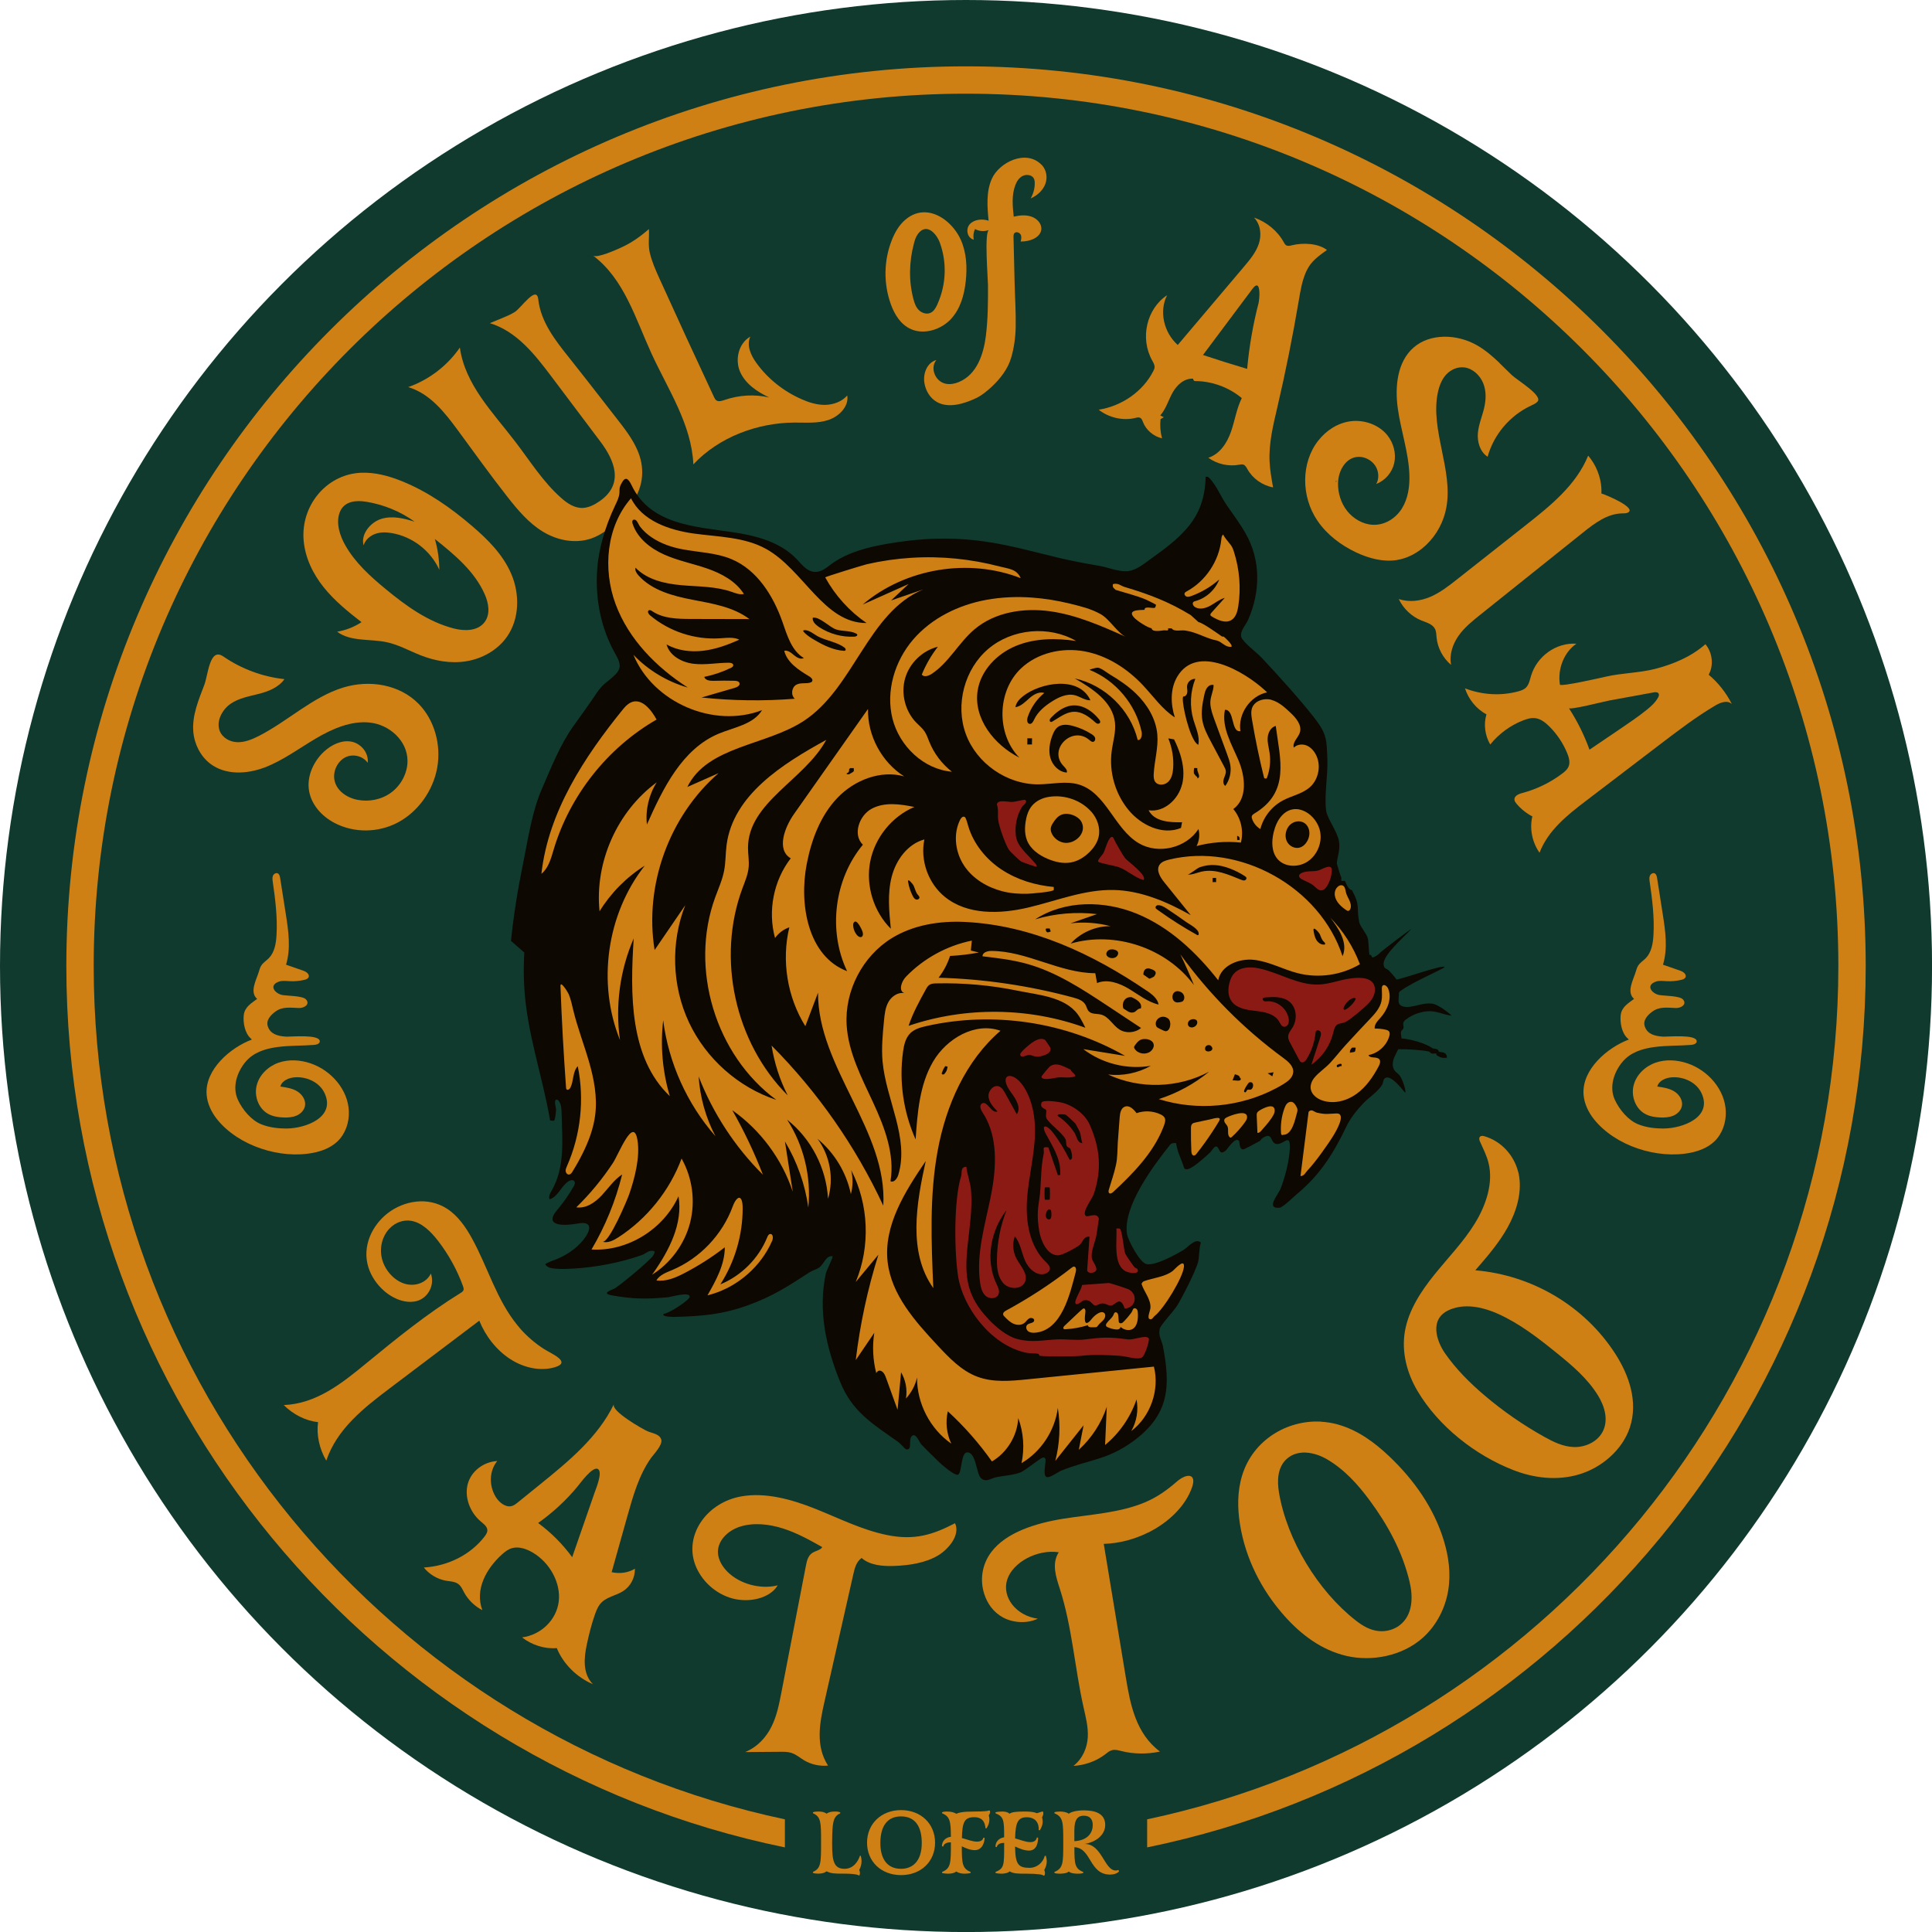 <?xml version="1.0" encoding="UTF-8"?>
<svg id="Ebene_1" data-name="Ebene 1" xmlns="http://www.w3.org/2000/svg" viewBox="0 0 435.71 435.71">
  <defs>
    <style>
      .cls-1 {
        fill: #8c1a14;
      }

      .cls-2, .cls-3 {
        fill: #ce8015;
      }

      .cls-3 {
        fill-rule: evenodd;
      }

      .cls-4 {
        fill: #070300;
      }

      .cls-5 {
        fill: #0d0802;
      }

      .cls-6 {
        fill: #103a2d;
      }
    </style>
  </defs>
  <circle class="cls-6" cx="217.86" cy="217.86" r="217.86"/>
  <g>
    <path class="cls-3" d="M367.07,234.18c-1.32-1.18-1.75-3.51-1.57-5.22.2-1.86,1.69-2.68,3.02-3.69-1.8-1.54-.14-4.34.4-6.18.14-.47.28-.95.55-1.36.43-.65,1.12-1.07,1.67-1.62,1.3-1.32,1.64-3.31,1.75-5.16.24-4.05-.27-8.1-.85-12.11-.06-.45-.13-.92.05-1.34s.68-.73,1.09-.53c.36.18.46.63.53,1.03.43,2.72.85,5.45,1.28,8.17.59,3.79,1.17,7.73.05,11.39,1.33.46,2.66.93,3.99,1.39,1.24.43,1.73,1.65.19,2.02-1.09.26-2.21.37-3.33.31-.86-.04-1.75-.18-2.55.13-2.33.9-.68,2.73.92,3,1.1.18,4.51.16,5.26.96,1.03,1.1-.37,1.99-1.53,1.96-1.94-.05-3.73-.4-5.37.82-1.05.79-2.22,1.96-1.64,3.46.59,1.54,2.03,2.03,3.96,2.17,1.07.08,7.65-.61,7.71,1.04.02.56-.71.79-1.27.83-4.94.42-11.96-.42-15.5,3.85-1.93,2.33-3.02,5.68-1.69,8.55,1.02,2.19,2.99,4.6,5.28,5.51,1.85.74,3.84.96,5.83.94,4.16-.05,11.03-2.53,8.4-8.03-1.13-2.36-3.91-3.66-6.53-3.52-1.43.07-3.03.71-3.42,2.09,1.32.19,2.69.39,3.83,1.09,1.14.7,2,2.04,1.72,3.35-.21.96-.99,1.73-1.9,2.12s-1.92.45-2.9.42c-1.23-.04-2.49-.24-3.56-.85-2.14-1.22-3.12-4-2.52-6.39s2.59-4.29,4.91-5.11c2.32-.82,4.91-.65,7.24.14,4.66,1.58,8.47,5.94,8.64,10.86.08,2.45-.76,4.98-2.52,6.69-1.46,1.42-3.44,2.21-5.44,2.61-7.48,1.5-16.94-1.52-21.76-7.54-1.28-1.61-2.21-3.54-2.36-5.59-.42-5.66,5.4-10.6,10.21-12.4-.05-.07-.13-.14-.23-.23"/>
    <path class="cls-3" d="M56.54,234.18c-1.32-1.18-1.75-3.51-1.57-5.22.2-1.86,1.69-2.68,3.02-3.69-1.8-1.54-.14-4.34.4-6.18.14-.47.28-.95.55-1.36.43-.65,1.12-1.07,1.67-1.62,1.3-1.32,1.64-3.31,1.75-5.16.24-4.05-.27-8.1-.85-12.11-.06-.45-.13-.92.05-1.34s.68-.73,1.09-.53c.36.18.46.63.53,1.03.43,2.72.85,5.45,1.28,8.17.59,3.79,1.17,7.73.05,11.39,1.33.46,2.66.93,3.99,1.39,1.24.43,1.73,1.65.19,2.02-1.09.26-2.21.37-3.33.31-.86-.04-1.75-.18-2.55.13-2.33.9-.68,2.73.92,3,1.1.18,4.51.16,5.26.96,1.03,1.1-.37,1.99-1.53,1.96-1.94-.05-3.73-.4-5.37.82-1.05.79-2.22,1.96-1.64,3.46.59,1.54,2.03,2.03,3.96,2.17,1.07.08,7.65-.61,7.71,1.04.02.56-.71.79-1.27.83-4.94.42-11.96-.42-15.5,3.85-1.93,2.33-3.02,5.68-1.69,8.55,1.02,2.19,2.99,4.6,5.28,5.51,1.85.74,3.84.96,5.83.94,4.16-.05,11.03-2.53,8.4-8.03-1.13-2.36-3.91-3.66-6.53-3.52-1.43.07-3.03.71-3.42,2.09,1.32.19,2.69.39,3.83,1.09s2,2.04,1.72,3.35c-.21.96-.99,1.73-1.9,2.12s-1.92.45-2.9.42c-1.23-.04-2.49-.24-3.56-.85-2.14-1.22-3.12-4-2.52-6.39s2.59-4.29,4.91-5.11c2.32-.82,4.91-.65,7.24.14,4.66,1.58,8.47,5.94,8.64,10.86.08,2.45-.76,4.98-2.52,6.69-1.46,1.42-3.44,2.21-5.44,2.61-7.48,1.5-16.94-1.52-21.76-7.54-1.28-1.61-2.21-3.54-2.36-5.59-.42-5.66,5.4-10.6,10.21-12.4-.05-.07-.13-.14-.23-.23"/>
  </g>
  <path class="cls-2" d="M117.14,299.43c1.63,1.89,3.54,3.53,5.6,4.84,1.52.97,6.25,2.9,2.43,4.06-3.18.97-6.97.2-10.09-1.82-3.13-2.02-5.59-5.2-6.99-8.67-6.73,5.08-13.46,10.17-20.19,15.25-5.82,4.4-11.88,9.12-14.32,16.32-1.57-2.68-2.24-5.83-1.85-8.68-2.79-.31-5.6-1.71-7.74-3.86,7.32-.27,13.15-4.92,18.57-9.38,6.86-5.64,13.78-11.25,21.35-15.92.26-.16.54-.35.63-.66.07-.28-.03-.6-.14-.9-1.32-3.63-3.24-7.11-5.64-10.21-1.59-2.05-3.6-4.05-5.98-4.47-1.87-.33-3.67.43-4.91,1.7-1.6,1.65-2.34,4.23-1.75,6.75s2.58,4.87,4.98,5.68c2.4.8,5.06-.11,6.07-2.25.95,2.69-.69,5.51-3.14,6.19-2.45.68-5.37-.45-7.51-2.37-1.55-1.38-2.78-3.18-3.41-5.13-1.55-4.79.82-9.59,4.33-12.3,3.6-2.78,8.99-3.82,13.34-1.03,2.45,1.57,4.24,4.12,5.66,6.72,3.57,6.48,5.54,13.82,10.24,19.57.15.19.31.37.47.56Z"/>
  <path class="cls-2" d="M342.39,264.26c.09.36.17.73.22,1.1.58,3.8-.63,7.88-2.59,11.42-1.96,3.54-4.65,6.64-7.31,9.7,12.89,1.09,24.65,8.1,31.55,18.79,3.09,4.78,5.25,10.85,3.3,16.69-1.71,5.11-6.42,9.05-11.44,10.55-5.03,1.5-10.29.81-14.9-1-8.54-3.34-16.81-9.83-21.54-17.81-2.33-3.93-3.67-8.71-2.83-13.52.82-4.7,3.61-8.97,6.68-12.77,3.07-3.8,6.51-7.33,9.07-11.48,2.56-4.15,4.2-9.16,3.11-13.61-.42-1.72-1.23-3.28-1.94-4.87-.15-.34-.28-.78-.01-1.08.25-.27.66-.22.98-.13,3.73,1.06,6.66,4.18,7.64,8.03ZM327.48,295.16c-.27.09-.54.2-.8.33-4.33,2.02-2.76,6.89-.79,9.72,2.52,3.62,5.65,6.73,8.98,9.55,4.14,3.51,8.62,6.61,13.37,9.26,2.06,1.15,4.24,2.23,6.67,2.32,2.43.09,5.16-1.03,6.44-3.3,1.51-2.68.53-5.9-.95-8.3-2.38-3.88-5.89-6.83-9.39-9.66-4.11-3.33-8.33-6.6-13.17-8.78-3.01-1.35-6.89-2.36-10.35-1.14Z"/>
  <path class="cls-2" d="M95.59,353.51c5.51-.33,10.59-2.93,13.72-7.03.35-.46.68-.99.58-1.58-.13-.73-.86-1.26-1.46-1.77-2.52-2.12-3.72-5.59-2.94-8.46.78-2.87,3.51-4.99,6.66-5.18-1.76,2.11-1.94,5.39-.42,7.99.75,1.28,2.2,2.5,3.6,2.19.55-.13,1-.48,1.42-.82,1.66-1.34,3.32-2.69,4.98-4.03,6.48-5.24,13.12-10.69,16.72-18.15-.74,1.53,6.5,5.64,7.58,6.11,1.1.48,2.68.59,3.09,1.84.4,1.23-1.71,3.35-2.32,4.21-2.71,3.86-4.03,8.53-5.32,13.12-1.18,4.2-2.36,8.41-3.54,12.61,1.84.42,3.77.13,5.25-.78.04,2.05-.99,3.99-2.69,5.07-1.53.97-3.56,1.27-4.83,2.53-.75.74-1.16,1.75-1.51,2.75-.77,2.19-1.33,4.46-1.82,6.74-.64,2.98-.99,6.59,1.39,8.96-3.65-1.54-6.72-4.59-8.16-8.15-2.7.24-5.6-.66-7.84-2.41,4.31-.56,7.77-3.95,8.28-8.1.5-4.15-1.98-8.78-5.95-11.08-1.41-.82-3.1-1.36-4.57-.95-.91.25-1.65.84-2.32,1.45-3.46,3.13-6.14,7.87-4.39,12.54-1.74-.89-3.21-2.33-4.12-4.01-.35-.65-.65-1.37-1.24-1.84-.78-.62-1.84-.63-2.81-.79-1.93-.33-3.79-1.43-5.02-2.97ZM134.92,331.35s-.06-.04-.09-.06c-1.19-.66-3.99,3.23-4.52,3.87-2.58,3.14-5.59,5.93-8.95,8.31,2.94,2.17,5.55,4.79,7.68,7.71,1.69-4.87,3.38-9.74,5.07-14.6.28-.8,1.79-4.43.82-5.22Z"/>
  <path class="cls-2" d="M297.94,320.63c1.28.07,2.55.28,3.8.63,4.57,1.29,8.32,4.1,11.59,7.2,5.56,5.28,10.07,11.65,12.3,19.02,1.07,3.56,1.61,7.37.97,11.23-.64,3.86-2.54,7.78-5.69,10.61-4.71,4.22-11.64,5.45-17.32,4.11-5.68-1.34-10.26-4.89-13.91-8.99-5.15-5.79-8.79-12.89-10.04-20.7-.57-3.59-.63-7.39.52-11.09,2.46-7.9,10.12-12.46,17.78-12.04ZM293.7,327.6c-1.19.07-2.34.45-3.33,1.26-2.32,1.91-2.37,5.13-1.93,7.75,1.8,10.72,8.79,22.18,17.3,28.83,1.53,1.2,3.28,2.27,5.37,2.42,1.54.11,3.22-.32,4.52-1.31,3.08-2.33,3.05-6.55,2.26-9.84-1.6-6.73-4.91-12.81-8.96-18.29-2.66-3.6-5.7-7-9.66-9.32-1.59-.93-3.63-1.62-5.57-1.51Z"/>
  <path class="cls-2" d="M174.9,358.23c-2.13,2.5-6.62,3.3-10.32,2.08-4.03-1.33-6.99-4.64-8.02-8.11-1.92-6.49,3.05-13.39,10.62-14.73,5.47-.97,11.37.68,16.67,2.79,5.3,2.11,10.44,4.73,16.07,5.9,6.34,1.33,10.54-.08,15.46-2.64,1.26,2.66-1.5,5.89-3.84,7.28-2.8,1.66-6.39,2.24-9.95,2.36-2.55.09-5.45-.16-7.27-1.8-1.19.84-1.55,2.24-1.85,3.55-2.18,9.65-4.37,19.29-6.55,28.94-1.07,4.71-2.05,9.89.82,14.33-1.83.19-3.8-.24-5.38-1.18-.98-.59-1.84-1.37-2.97-1.71-.77-.23-1.58-.23-2.37-.22-2.66.02-5.31.04-7.97.06,2.8-1.15,4.76-3.35,5.95-5.76,1.2-2.41,1.71-5.05,2.22-7.67,1.85-9.55,3.69-19.09,5.54-28.64.21-1.08.48-2.26,1.51-2.89.72-.44,1.76-.59,2.17-1.26-2.83-1.59-5.7-3.2-8.85-4.2-3.15-1.01-6.67-1.37-9.65-.43-2.98.94-5.27,3.39-5.01,6.13.14,1.46.96,2.88,2.12,4.05,2.74,2.77,7.49,4.05,11.34,3.07-.15.24-.32.47-.5.69Z"/>
  <path class="cls-2" d="M258.9,345.64c-3.06,1.51-6.51,2.44-9.98,2.54,1.67,10.08,3.33,20.16,5,30.24,1,6.06,2.27,12.56,7.68,16.6-2.91.62-5.97.58-8.71-.12-.67-.17-1.39-.38-2.09-.2-.61.15-1.07.57-1.54.93-1.95,1.52-4.56,2.47-7.17,2.62,2.14-1.7,3.09-4.14,3.23-6.46.13-2.32-.47-4.57-.97-6.82-1.98-8.85-2.55-18-5.33-26.65-.86-2.68-1.9-5.64-.25-8.25-4.82-.72-10.38,2.24-11.63,6.19s2.06,8.16,6.91,8.79c-2.46,1.18-5.61.93-7.82-.26-2.21-1.19-3.57-3.18-4.25-5.28-1-3.08-.59-6.61,1.59-9.5,3.35-4.44,10.03-6.51,16.23-7.5,6.2-.99,12.67-1.3,18.39-3.69,2.81-1.18,5.04-2.8,7.19-4.67,2.26-1.96,4.56-1.89,3.45,1.28-1.47,4.2-5.22,7.89-9.91,10.21Z"/>
  <path class="cls-2" d="M81.01,106.64c.11,0,.22-.01.32-.02,3.23-.15,6.36.71,9.29,1.89,5.87,2.37,11.09,6.04,15.88,10.15,3.56,3.05,6.98,6.46,8.84,10.86,1.86,4.4,1.88,9.99-1.03,14.11-2.14,3.04-5.64,4.94-9.17,5.5-3.53.57-7.09-.09-10.31-1.36-2.54-1-4.93-2.37-7.62-2.94-3.77-.81-8.14-.07-11.18-2.37,1.93-.31,3.82-1.05,5.5-2.15-3.05-2.36-6.07-4.81-8.5-7.83-2.43-3.02-4.24-6.68-4.56-10.69-.61-7.66,4.97-14.6,12.54-15.15ZM79.19,113.23c-1.13.32-2.1,1.02-2.59,2.36-.92,2.49.13,5.4,1.31,7.45,2.23,3.9,5.59,6.94,9.02,9.77,4.61,3.81,9.58,7.42,15.43,8.93,2.38.61,5.41.63,6.96-1.48,1.32-1.81.86-4.29,0-6.23-2.32-5.25-6.85-8.96-11.25-12.48.65,2.23.99,4.58,1.01,6.95-1.97-4.32-6.04-7.46-10.69-8.27-1.21-.21-2.49-.26-3.7.15-1.2.41-2.32,1.37-2.69,2.61-.7-2.47,1.52-5.22,4.02-5.98,2.5-.76,5.08-.1,7.49.64-3.22-2.31-6.98-3.86-10.94-4.5-1.1-.18-2.31-.22-3.38.08Z"/>
  <path class="cls-2" d="M64.16,153.15c-1.37,1.92-3.65,2.79-5.82,3.34-2.17.56-4.45.93-6.35,2.24-1.89,1.31-3.27,3.91-2.45,6.07.62,1.63,2.34,2.54,4.01,2.58,1.67.04,3.31-.63,4.84-1.41,6.5-3.32,12.11-8.8,19-10.91,5.93-1.82,12.73-.73,17.06,3.71,3.5,3.59,5.09,9.16,4.15,14.38-.94,5.22-4.35,9.93-8.84,12.32-4.49,2.39-9.95,2.41-14.32.12-2.91-1.52-5.46-4.28-5.81-7.76-.32-3.1,1.21-6.26,3.46-8.34,1.69-1.55,3.92-2.61,6.07-2.25,2.15.36,4.03,2.46,3.77,4.79-1.12-1.56-3.32-2.09-5.04-1.24-1.72.86-2.8,3.03-2.49,4.98.41,2.54,2.81,4.13,5.18,4.6,2.58.51,5.41,0,7.62-1.62,2.22-1.62,3.74-4.41,3.7-7.22-.06-4.57-4.13-8.06-8.37-8.56-4.24-.5-8.5,1.33-12.31,3.58-3.81,2.25-7.43,4.96-11.51,6.52-4.08,1.55-8.88,1.77-12.31-.85-2.14-1.64-3.54-4.3-3.8-7.13-.33-3.72,1.2-7.26,2.49-10.67.85-2.26,1.19-8.49,4.26-6.38,4.1,2.82,8.85,4.58,13.76,5.12Z"/>
  <path class="cls-2" d="M112.31,72.13c.33-.14.67-.28,1-.42.96-.4,1.92-.8,2.8-1.36,1.41-.89,4.92-6.14,5.28-2.84.57,5.13,3.89,9.31,7.05,13.27,2.65,3.32,5.25,6.68,7.86,10.03.97,1.25,1.94,2.49,2.91,3.74,1.69,2.17,3.39,4.36,4.5,6.88,1.75,3.94,1.51,8.14-1.11,11.96-2.15,3.13-5.4,6.62-9.04,7.97-3.75,1.38-7.91.5-11.13-1.46-3.22-1.96-5.67-4.89-7.97-7.82-3.88-4.94-7.53-10.04-11.25-15.1-2.96-4.02-6.26-8.22-11.16-9.68,4.68-1.63,8.87-4.84,11.66-8.92,1.15,8.32,7.4,14.58,12.42,21.13,3.37,4.39,6.32,9.18,10.49,12.84,1.34,1.18,2.96,2.28,4.83,2.2,1.34-.06,2.62-.72,3.75-1.5,5.68-3.9,3.32-9.31.23-13.42-3.7-4.92-7.4-9.83-11.1-14.75-3.72-4.94-7.79-10.14-13.85-12,.61-.25,1.22-.51,1.83-.76Z"/>
  <path class="cls-2" d="M146.34,51.65c.12,1.71-.22,3.53.2,5.34.46,1.97,1.28,3.83,2.11,5.67,4.07,8.99,8.2,17.95,12.38,26.89.13.27.27.56.52.74.52.36,1.26.12,1.89-.1,3.25-1.12,6.79-1.31,10.04-.55-2.74-1.28-5.37-3.08-6.56-5.76s-.44-6.39,2.29-7.97c-.9,2.03.14,4.24,1.39,5.97,2.56,3.54,6.12,6.38,10.24,8.18,1.64.72,3.4,1.27,5.25,1.25,1.84-.03,3.78-.72,4.98-2.12.44,2.38-1.8,4.72-4.26,5.53-2.46.82-5.08.56-7.64.58-8.38.04-17.07,3.29-22.8,9.43-.41-9.05-5.71-16.86-9.45-25.01-3.61-7.87-6.15-16.8-13.18-22.08.9.68,5.5-1.43,6.46-1.87,2.29-1.05,4.28-2.47,6.15-4.12Z"/>
  <path class="cls-2" d="M338.17,81.88c.93.89,1.84,1.8,2.76,2.69,1.23,1.18,7.03,4.61,5.83,5.99-.38.43-.93.66-1.46.91-4.77,2.22-8.4,6.49-9.81,11.54-1.74-1.13-2.37-3.41-2.19-5.37s.98-3.77,1.42-5.68c.41-1.78.5-3.72-.21-5.5-.7-1.77-2.32-3.33-4.21-3.59-1.59-.22-3.14.5-4.17,1.62-1.02,1.13-1.57,2.61-1.88,4.12-1.7,8.34,3.46,17.38,1.95,25.77-.58,3.24-2.18,6.23-4.53,8.48-1.84,1.76-4.19,3.08-6.79,3.46-3.02.44-6.2-.4-9.06-1.75-3.41-1.61-6.55-3.99-8.68-7.1-3.77-5.52-3.72-13.12.12-18.05,1.78-2.29,4.36-4.03,7.33-4.42,2.97-.39,6.31.72,8.27,3.13,1.45,1.79,2.05,4.19,1.57,6.31-.48,2.12-2.02,3.91-4.05,4.71.69-1.23.59-2.89-.24-4.14-.83-1.25-2.37-2.05-3.83-1.98-2.84.13-4.5,3.14-4.55,5.94-.04,2.18.63,4.45,2.04,6.24,1.41,1.79,3.59,3.05,5.82,3.14,2.71.12,5.18-1.48,6.55-3.69s1.77-4.93,1.68-7.6c-.17-5-1.91-9.92-2.61-14.92-.7-4.99-.12-10.53,3.53-13.74,3.71-3.27,9.84-3.14,14.42-.48,1.85,1.07,3.45,2.47,4.99,3.93ZM301.36,108.4l-.17.22c.21.05.27-.02.17-.22Z"/>
  <path class="cls-2" d="M247.79,92.4c5.29-.85,9.96-4.14,12.29-8.68.16-.31.31-.63.31-.97,0-.51-.29-.98-.54-1.44-2.8-5.01-1.29-11.65,3.36-14.74-1.83,3.57-.8,8.38,2.4,11.23,4.98-5.89,9.96-11.77,14.94-17.66,1.33-1.58,2.69-3.2,3.34-5.15.65-1.95.44-4.33-1.07-5.91,2.83.96,5.3,3,6.7,5.55.14.25.28.52.53.68.4.24.9.12,1.33,0,2.34-.58,5.83-.5,7.88,1.06-1.92,1.4-3.57,2.5-4.62,4.74-.98,2.09-1.36,4.42-1.74,6.71-1.37,8.08-2.98,16.11-4.84,24.08-.93,3.99-1.93,8.02-1.74,12.17.09,1.96.44,3.91.79,5.85-2.41-.44-4.62-2.01-5.78-4.1-.23-.41-.47-.88-.92-1.04-.32-.11-.66-.03-.98.03-2.34.44-4.94-.14-6.92-1.57,2.63-.87,4.22-3.35,5.1-5.86s1.26-5.22,2.44-7.6c-2.94-2.46-6.82-3.86-10.62-3.84-.22-.09-.36-.32-.35-.54-2.07-.11-3.71,1.48-4.65,3.18-.94,1.7-1.48,3.64-2.76,5.11.26.14.53.27.79.41l-.73.43c-.15,1.43-.04,2.91.33,4.33-1.91-.44-3.6-1.88-4.28-3.65-.14-.37-.28-.8-.66-.99-.33-.16-.71-.06-1.06.03-2.78.69-5.98-.03-8.29-1.86ZM284.01,65.77c-.07-1.23-.45-2.09-1.56-.62-3.72,4.97-7.44,9.94-11.15,14.91,3.3,1.1,6.62,2.14,9.96,3.13.46-5,1.31-9.95,2.56-14.78.12-.46.25-1.67.2-2.64Z"/>
  <path class="cls-2" d="M385.48,151.93c-.04.08-.09.16-.13.24,2.15,1.79,3.94,4.07,5.22,6.6-1.05-.94-2.58-.34-3.72.33-4.31,2.55-8.31,5.6-12.3,8.64-5.6,4.27-11.2,8.54-16.81,12.82-4.21,3.21-8.59,6.65-10.54,11.75-1.67-2.36-2.28-5.46-1.62-8.19-1.34-.69-2.56-1.67-3.56-2.85-.21-.24-.41-.52-.47-.83-.15-.89.88-1.37,1.7-1.58,3.27-.86,6.36-2.36,9.06-4.4.63-.47,1.26-1.01,1.51-1.79.29-.91-.02-1.94-.4-2.86-.93-2.25-2.32-4.31-4.03-6-.85-.84-1.83-1.61-2.95-1.82-1-.18-1.99.1-2.91.46-2.89,1.12-5.47,3.01-7.45,5.45-1.2-2.05-1.52-4.6-.85-6.79-2.25-1.21-4.04-3.38-4.84-5.87,3.87,1.49,8.1,1.73,11.97.69.66-.18,1.33-.4,1.81-.89.65-.67.84-1.69,1.11-2.61,1.33-4.46,5.7-7.56,10.23-7.26-2.78,1.93-4.28,5.66-3.71,9.23.24.51,9.35-1.57,10.39-1.81,3.7-.84,7.57-.82,11.23-1.78,4.06-1.06,8-2.73,11.19-5.53,1.55,1.82,1.89,4.62.85,6.65ZM358.47,169.07c2.36-1.6,4.71-3.19,7.07-4.79,1.97-1.34,3.94-2.67,5.8-4.17,1.01-.81,2-1.69,2.62-2.85.13-.25.25-.56.11-.82-.19-.37-.69-.36-1.07-.3-3.37.6-6.74,1.22-10.11,1.85-1.05.19-8.78,2.17-9.07,1.71,1.9,2.93,3.47,6.09,4.65,9.38Z"/>
  <path class="cls-2" d="M361.14,110.09c.03.4.03.8.01,1.2.94.26,8.09,3.24,5.98,4.31-.39.2-.86.17-1.3.18-3.38.07-6.19,2.22-8.77,4.27-7.74,6.2-15.49,12.39-23.23,18.59-1.77,1.42-3.57,2.86-4.88,4.72s-2.13,4.23-1.7,6.59c-1.83-1.54-3.05-3.84-3.27-6.18-.06-.66-.06-1.36-.37-1.96-.57-1.08-1.91-1.42-3.03-1.87-2.21-.88-4.1-2.67-5.13-4.85,2.38.82,4.96.44,7.17-.51,2.21-.96,4.11-2.45,5.99-3.93,5.2-4.1,10.41-8.21,15.61-12.31,5.52-4.35,11.24-8.97,13.95-15.58,1.76,2.06,2.82,4.7,2.98,7.34Z"/>
  <g>
    <path class="cls-2" d="M235.01,37.27c1.02,1.14,1.26,2.8.74,4.21-.54,1.45-1.81,2.62-3.31,3.27.61-1.06.93-2.25.92-3.45,0-.4-.05-.81-.26-1.15-.47-.74-1.66-.88-2.48-.46-.82.42-1.32,1.22-1.63,2.04-.87,2.26-.63,4.74-.37,7.13,1.32-.31,2.74-.45,4.01,0,1.27.44,2.33,1.6,2.21,2.86-.17,1.88-2.62,2.79-4.65,2.75.12-.51.24-1.07,0-1.55s-1-.75-1.39-.36c-.23.23-.23.57-.23.88.08,3.44.16,6.89.25,10.33.08,3.33.31,6.68.24,10-.04,2.29-.37,4.7-1.02,6.91-.74,2.53-2.46,4.75-4.43,6.58-1.06.98-2.17,1.91-3.52,2.55-2.57,1.21-6.14,2.37-8.82.84-1.55-.89-2.48-2.51-2.78-4.18-.38-2.1.49-4.65,2.68-5.28-1.49,1.81-.25,4.9,2.15,5.36.99.19,2.02-.01,2.94-.4,4.05-1.68,5.55-6.27,6.07-10.35.48-3.83.5-7.69.48-11.55,0-1.36-.87-11.95.22-12.38-1.01.4-2.22.31-3.15-.22-.34.75-.44,1.6-.28,2.4-1.48-.37-1.88-2.4-.89-3.49s2.8-1.26,4.24-.79c-.3-3.18-.58-6.5.73-9.45,1.64-3.68,7.69-6.74,11.21-3.16.04.04.07.08.11.12Z"/>
    <path class="cls-2" d="M213.03,49.53c1.59,1.18,2.9,2.85,3.67,4.59,1.28,2.91,1.44,6.15,1.1,9.28-.33,3.07-1.18,6.23-3.36,8.57-2.18,2.33-5.96,3.59-8.97,2.27-2.35-1.03-3.74-3.33-4.56-5.61-1.69-4.68-1.61-9.89.23-14.52.68-1.7,1.61-3.36,3.06-4.58,2.96-2.5,6.26-1.89,8.83,0ZM211.45,68.51c1.94-4.34,2.13-9.34.5-13.79-.71-1.94-2.93-4.57-4.89-2.02-.49.64-.74,1.41-.94,2.18-1.1,4.12-1.21,8.49-.11,12.61.23.85.52,1.72,1.15,2.38.63.66,1.66,1.06,2.55.74.81-.29,1.27-1.07,1.61-1.8.05-.1.09-.2.14-.3Z"/>
  </g>
  <g>
    <path class="cls-5" d="M118.24,214.82c-.14,2.45-.15,4.91-.03,7.36.5,10.46,4.11,20.29,5.86,30.54.58-.08.88.32,1.05-.35.14-.55.26-1.5.29-2.08.02-.39-.6-2.19.09-2.3.22-.03.41.14.54.32.55.77.59,1.77.61,2.71.15,5.92.84,12.18-2.26,17.53-.34.59-.73,1.29-.45,1.91,1.92-.55,2.6-2.99,4.28-4.06.41-.26,1.03-.39,1.31,0,.24.34.05.8-.16,1.16-1.07,1.89-2.32,3.67-3.72,5.33-3.29,3.89,1.98,3.53,4.64,3.04,3.53-.65,2.95,1.62,1.22,3.75-1.55,1.91-3.79,3.41-6.06,4.32-.85.34-1.73.6-2.5,1.1.43.8,1.45.93,2.32,1.01,1.3.12,2.63.06,3.94-.01,5.16-.28,10.76-1.37,15.55-3.06,1.03-.36,1.44-1.21,2.83-.88.06.39-.08.68-.3,1.01-.79,1.21-7.08,6.38-8.55,7.33-.54.35-3.39,1.15-.8,1.62,4.71.86,7.9.89,12.68.44.82-.08,4.94-1.35,4.92-.1,0,.7-4.65,3.76-5.83,3.83-.78.7,2.25.71,2.52.7,6.01-.16,10.58-.54,16.16-2.52,5.78-2.05,9.28-4.36,14.16-7.53.66-.43,1.59-.65,2.19-1.08,1.16-.84,1.47-2.75,3.03-2.55.17.14-1.4,3.3-1.52,3.88-1.79,8.32.02,16.56,3.21,24.43,2.74,6.75,7.16,9.38,13.19,13.63.29.2,1.52,1.57,1.68,1.6,1.56.31.44-2.16,1.3-2.98.9-.87,1.72,1.41,2.06,1.78,1.06,1.13,2.84,2.86,4.01,4.01.61.6,3.62,3.23,4.36,2.91.88-.38.63-4.91,1.99-5.02,2.1-.17,2.09,4.77,3.18,5.8,1.11,1.05,2.27.04,3.44-.21,1.7-.35,3.86-.46,5.41-1.06,1.27-.49,4.45-3.27,5.15-3.37.48-.07.56.33.57.62.02.75-.66,3.52.26,3.78.76.22,2.46-1.12,3.3-1.46,6.15-2.49,10.36-2.34,16.22-6.64,8.21-6.02,8.4-12.47,6.69-21.38-.27-1.39-1.1-2.27-.72-3.99.17-.78,3.13-3.97,3.8-5.01,1.2-1.85,4.42-8.19,4.86-10.11.29-1.28.17-2.96.61-4.31-1.3-1.07-2.87,1.06-3.92,1.69-1.74,1.04-6.34,3.59-8.33,3.19-1.54-.31-4.2-5.44-4.41-6.8-.93-6.15,5.83-15.26,9.75-20.16.33-.37.83-.37,1.33-.34.25,1.97,1.26,3.77,1.82,5.66.78,1,3.31-1.36,3.96-1.87.55-.44,1.36-1.16,1.86-1.66.56-.54,1.12-1.85,1.72-1.18.49.55.46,1.75,1.76.81.43-.31,2.27-3.43,3.12-2.18.08.11-.03,1.97.94,1.83.25-.03,3.21-1.6,3.65-1.86.24-.14.35-.47.63-.66,2.45-1.63,1.64,1.12,3.2,1.31,1.62.2,3.15-2.67,2.98,1.08-.13,2.74-1.06,6.46-2.1,9.05-.51,1.28-3.44,4.57-.19,4.24.77-.08,3.15-2.45,3.8-2.99,1.39-1.15,2.69-2.39,3.9-3.73,3.07-3.39,5.31-7.34,7.28-11.45.95-1.99,2.34-3.74,3.85-5.34,1.27-1.35,3.4-2.67,4.32-4.28.23-.41.15-.98.51-1.33,1.34-1.3,4.33,2.96,4.63,3.15.37.23-.51-3.29-1.5-4.14-.33-.28-.68-.55-.93-.92-.58-.87-.38-2.05.04-3,.25-.56.56-1.13.84-1.71,2.06-.04,5.39.18,7.01.54.68.82,1.16.28,1.59.46.02,0-.04.29.09.37.77.49,1.28.68,2.29.55-.02-1.46-1.28-1.13-1.85-1.39-.08-.03.23-.59-1.32-.7-1.6-1.15-4.9-2.1-7.09-2.26,0-.05,0-.09,0-.14,0-.47-.21-.95-.07-1.42.13-.42.59-.44.55-1.01-.02-.34-.13-.68-.03-1.01.09-.3.34-.52.59-.71,1.43-1.08,3.18-1.72,4.96-1.84,1.95-.13,3.44.79,5.28.99.16.02-2.81-2.58-4.48-2.72-1.8-.16-3.13.5-4.87.72-.94.12-2.2.04-2.5-.85-.18-.55,0-1.46,0-2.05,0-.11,0-.22.04-.33.06-.14.18-.23.29-.32,2.65-2.01,10.11-5.15,9.98-5.42-.31-.61-9.5,2.69-10.85,2.83-.15-.32-1.33-1.64-1.68-2-.54-.56-1.16-.28-1.23-1.47-.12-2.11,4.7-6.19,6.22-7.89.35-.39-6.8,4.96-7.32,5.61-.13.16-1.39,1.06-1.54.66-.32-.86-.4-.29-.53-.46-.14-.18-.22-3.12-.38-3.73-.29-1.12-1.74-2.66-1.94-3.63-.71-3.41.36-3.53-1.65-7.25-.95-.11-1.46-2.02-1.59-2.09-.09-.05-.58.11-.75-.04-.18-.15.02-.55-.04-.66-.21-.37-.95-2.9-1.03-3.24.13-1.64.81-3.1.49-4.97-.39-2.33-2.64-5.04-2.9-6.96-.45-3.4.42-7.93.28-11.6-.17-4.22-.08-5.62-2.81-9.13-3.4-4.37-8.19-9.65-12.05-13.77-.95-1.02-4.24-3.51-4.55-4.61-.37-1.36,1.01-2.69,1.54-3.9,2.76-6.3,2.89-13.33-.52-19.39-1.26-2.23-2.79-4.29-4.25-6.38-1.36-1.95-2.19-4.19-3.77-5.98-.33-.37-.6-.64-1.04-.47-.1,4.43-1.28,8.17-4.21,11.57-2.35,2.72-5.3,4.86-8.22,6.96-1.53,1.11-3.31,2.59-5.23,2.72-2.07.14-4.27-.84-6.29-1.19-3.14-.54-6.27-1.11-9.37-1.86-5.46-1.32-10.89-2.83-16.45-3.63-5.9-.85-11.91-.88-17.83-.11-5.51.72-11.92,1.75-16.54,4.99-.9.63-1.71,1.42-2.74,1.77-2.41.83-3.85-1.07-5.29-2.61-3.59-3.85-9.03-5.33-14.24-6.11-8.58-1.29-18.8-1.66-23.05-10.62-.78-1.64-1.46-2.06-2.33-.34-.13.26-.27.52-.33.81-.1.41-.05.83-.08,1.25-.07,1-.54,1.92-.97,2.83-2.32,4.88-3.93,10.3-4.12,15.72-.22,6.05,1.07,12.19,4.01,17.47.51.92,1.09,1.87,1.14,2.93.09,1.88-2.93,3.43-4.09,4.75-.74.85-1.37,1.8-2,2.74-1,1.47-2.04,2.92-3.08,4.37-.42.59-.84,1.17-1.26,1.76-3.03,4.23-5.08,9.5-7.16,14.28-2.22,5.11-3.12,11.43-4.23,16.87-1.17,5.72-2.11,11.5-2.7,17.31"/>
    <path class="cls-2" d="M301.82,199.87c.28-.2.66-.31.98-.17.05.02.1.05.15.08.42.3.47.97.6,1.5.15.63.51,1.19.78,1.79.27.59.44,1.28.22,1.89-.09.25-.31.51-.58.47-.11-.01-.2-.07-.29-.13-1.17-.78-2.41-1.86-2.64-3.33-.12-.78.14-1.64.79-2.09Z"/>
    <path class="cls-1" d="M299.82,195.49c.34.03.56.24.54.77-.05,1.25-.42,2.48-1.07,3.54-.29.48-.7.96-1.25,1-.72.06-1.25-.61-1.8-1.08-.77-.64-1.78-.94-2.66-1.43-.32-.18-.67-.47-.61-.83.04-.24.26-.41.47-.53,1.17-.63,2.62-.29,3.9-.63.52-.14,1.76-.89,2.48-.83Z"/>
    <path class="cls-2" d="M286.73,157.84c1.65.45,2.98,1.66,4.23,2.83,1.31,1.22,2.74,2.88,2.17,4.58-.4,1.18-1.72,2.17-1.34,3.36.69-.71,1.83-.87,2.76-.53.93.34,1.66,1.11,2.14,1.97,1.33,2.39.76,5.67-1.28,7.48-1.72,1.52-4.13,1.93-6.14,3.02-2.46,1.32-4.34,3.71-5.03,6.42-.84-.5-1.5-1.29-1.84-2.21-.09-.24-.16-.5-.07-.74.1-.27.37-.43.61-.58,8.01-4.84,5.78-12.1,4.77-19.73-1.11.3-1.74,1.52-1.82,2.66s.27,2.27.43,3.41c.28,1.92.07,3.91-.63,5.72-.18.14-.48.1-.61-.08-1.07-4.32-1.98-8.69-2.72-13.08-.15-.92-.3-1.88.04-2.75.52-1.34,2.06-1.98,3.51-1.9.28.02.56.06.83.13Z"/>
    <path class="cls-1" d="M229.08,188.37c.3,2.59,2.59,4.18,4.18,6.12.24.3.6.58.54.97-.14.11-3.2-1.01-3.5-1.16-.31-.16-2.56-2.33-2.75-2.62-.86-1.32-2.24-5.28-2.44-6.79-.16-1.14.15-2.3-.29-3.45.13-1.23,2.41-.52,3.57-.59.53-.03,2.61-.56,2.78-.46.75.46-.46,1.24-.6,1.45-1.23,1.93-1.73,4.3-1.48,6.52Z"/>
    <path class="cls-2" d="M225.89,196.11c3.48,2.31,7.6,3.54,11.75,3.92,0,.21.01.43.02.64.02.48-5.32.87-5.85.89-1.95.06-3.95-.08-5.84-.58-3.35-.89-6.53-2.77-8.49-5.68-.16-.23-.3-.47-.44-.71-1.68-2.96-2.02-6.72-.49-9.75.19-.39.6-.82.98-.61.16.09.24.26.31.43.23.56.37,1.16.55,1.74,1.22,3.99,4.02,7.41,7.5,9.72Z"/>
    <path class="cls-1" d="M248.88,192.34c.37-.69,1.12-3.77,1.98-3.59.26.05.57.98.77,1.3.52.86,1.47,2.67,2.1,3.48.48.63,5.15,3.96,4.14,4.94-1.95-.55-3.55-2.15-5.55-2.9-.95-.36-4.42-.88-4.65-1.27-.21-.36.92-1.43,1.21-1.97Z"/>
    <path class="cls-2" d="M267.17,133.76c.05-.11.15-.2.25-.27.07-.04.14-.08.21-.12,4.3-2.33,7.31-6.88,7.81-11.75.04-.44.08-.78.39-1.07.47.87,1.13,1.57,1.74,2.36.35.46.55,1.01.72,1.56,1.26,3.94,1.6,8.17.97,12.26-.19,1.2-.55,2.54-1.61,3.14-1.33.76-2.97-.02-4.3-.79-.17-.1-.37-.23-.38-.43-.02-.17.11-.32.22-.45,1.01-1.12,2.01-2.24,3.02-3.36-1.17.32-2.13,1.13-3.19,1.72-1.05.6-2.39.98-3.45.39-.43-.23-.78-.83-.44-1.18.13-.13.31-.17.48-.22,2.41-.66,4.46-2.53,5.36-4.87-1.84,1.62-3.98,2.89-6.28,3.73-.33.12-.7.24-1.04.15-.34-.09-.63-.48-.48-.81Z"/>
    <path class="cls-2" d="M250.99,131.73c1.18-.31,1.77.38,2.59.63,5.46,1.63,10.04,3.34,14.96,6.36l1.76,1.59c.9.11,4.29,2.54,5.29,3.24.04.03.29-.04.44.07.35.27,2.1,1.89,1.67,2.25-1.07.14-1.86-.7-2.64-1.16-.13-.07-.33-.12-.53-.23-2.59-.48-4.56-1.92-7.3-2.29-.98-.13-2.43.35-3.01-.49-.26.03-.53-.02-.79,0,.15.74-.43.4-.93.45-.62.06-2.69.49-2.78-.45-.97-.17-3.17-1.62-3.84-2.3-1.8-1.82.78-1.82,2.26-1.87-.15-.98,1.95-.2,2.35-.49.03-.02.28-.57.18-.68-.09-.09-2.03-1.06-2.35-1.19-2.01-.84-4.58-1.47-6.7-2.13-.49-.43-.78-.6-.62-1.3Z"/>
    <path class="cls-2" d="M241.29,136.13c2.36.58,4.75,1.15,6.91,2.36,2.08,1.16,3.84,4.3,5.72,5.14-5.5-2.45-11.1-4.94-17.07-5.77-5.97-.84-12.46.17-17.07,4.06-3.58,3.02-5.79,7.53-9.7,10.08-.68.44-1.68.77-2.2.15.92-2.25,2.14-4.38,3.64-6.3-3.48.86-6.4,3.67-7.39,7.12-.99,3.45-.01,7.39,2.48,9.97.65.67,1.39,1.26,1.91,2.03.47.7.73,1.52,1.05,2.3,1.07,2.65,2.85,5.02,5.11,6.77-6.36-.53-11.83-5.75-13.4-11.95-1.56-6.2.49-13,4.65-17.85,4.16-4.84,10.23-7.81,16.51-8.96,3.4-.62,6.88-.76,10.33-.51,2.88.21,5.74.68,8.53,1.36Z"/>
    <path class="cls-2" d="M124.87,191.59c-.35,1.16-.68,2.38-1.22,3.45-.39.78-.88,1.48-1.55,2.03,1.56-13.98,9.65-26.35,18.52-37.26,2.84-3.5,5.67-.8,7.45,2.47-11.06,6.36-19.54,17.07-23.2,29.3Z"/>
    <path class="cls-2" d="M129.13,264.21c-.04.06-.08.13-.13.19-.18.25-.41.48-.71.49-.39,0-.69-.4-.72-.79-.03-.39.14-.77.3-1.13,3.1-7.02,3.96-15,2.43-22.52-1.18,1.25-.89,3.29-1.65,4.83-.17.34-.63.68-.88.39-.08-.1-.1-.24-.11-.37-.55-7.62-.98-15.26-1.26-22.9-.05-1.45,1.7,1.42,1.87,1.83.48,1.17.74,2.42,1.03,3.64.95,3.92,2.42,7.7,3.54,11.58,1.12,3.88,1.9,7.94,1.4,11.95-.38,3.05-1.47,5.97-2.84,8.72-.69,1.4-1.46,2.77-2.29,4.09Z"/>
    <path class="cls-2" d="M147.34,287.08c3.59-5.12,6.71-11.15,5.68-17.3-3.37,7.43-11.48,12.5-19.62,12.01,3.11-5.26,5.44-10.98,6.91-16.92-1.85,1.19-3.1,3.1-4.6,4.71-1.5,1.61-3.56,3.03-5.74,2.7,3.1-3.02,5.87-6.38,8.25-9.99,1.34-2.03,4.63-10.7,5.54-5.18.63,3.83-.61,8.6-1.85,12.19-.41,1.21-4.59,11.19-6.06,10.73,1.22.38,2.51-.28,3.58-.97,6.49-4.2,11.58-10.53,14.28-17.78,2.45,4.33,3.15,9.62,1.93,14.44-1.23,4.82-4.37,9.13-8.59,11.76.1-.14.19-.27.29-.41Z"/>
    <path class="cls-2" d="M174.13,279.85c-.17.38-.35.76-.54,1.14-2.81,5.48-8.06,9.68-14.04,11.14,1.93-3.38,3.91-6.95,3.91-10.84-2.87,2.23-5.95,4.19-9.17,5.86-1.95,1.01-4.1,1.93-6.26,1.61.74-1.25,2.23-1.78,3.57-2.34,6.23-2.64,11.28-7.93,13.62-14.28.97-2.62,2.27-2.86,2.27.36,0,6.04-1.77,12.07-5.03,17.15,4.74-1.94,8.63-5.85,10.56-10.6.13-.33.32-.72.68-.76.66-.07.7.96.44,1.57Z"/>
    <path class="cls-2" d="M258.05,288.92c2.07-.74,4.57-.92,6.4-2.27.37-.27,2.67-2.97,2.56-1.03-.14,2.39-4.58,9.65-6.67,11.21-.22.16-.54.97-1.15.61-.49-.29.22-1.95.26-2.44.15-1.94-1.42-3.62-2.01-5.45.14-.29.26-.51.62-.64Z"/>
    <path class="cls-1" d="M222.97,297.56c1.64,1.71,4.1,3.84,6.55,4.45,3.32.83,5.63.19,8.9.06,1.88-.08,4.35.24,6.11.02,4.13-.51,5.59-.6,9.78-.03,1.49.2,4.11-1.14,4.76-.22.26.37-.87,3.86-1.49,4.27-.98.66-3.54-.24-4.88-.33-3.06-.21-6.07-.34-8.97,0-1.11.14-8.33.17-9.22-.02-.2-.04-.16-.41-.36-.45-.85-.17-1.98-.04-3.05-.3-7.92-1.91-13.99-10.4-15.03-17.19-.87-5.68-.98-17.22.69-22.59.24-.79-.22-2.03,1.17-2.1.2,1.83.94,3.6,1.07,5.44.31,4.19-.35,8.24-.78,12.31-.72,6.82-.34,11.37,4.75,16.66Z"/>
    <path class="cls-1" d="M222.51,252.49c-.26-.52-.55-1.04-.88-1.53-.42-.64-.85-1.62-.22-2.07,1.19-.85,2.25,2.41,3.55,1.75-.92-.94-1.89-1.99-2.02-3.31-.13-1.31,1.14-2.78,2.37-2.31.63.24,1.01.88,1.34,1.47.89,1.6,1.77,3.2,2.66,4.8,1.06-1.48-.21-3.46-1.3-4.93-3.08-4.12.34-5.18,2.86-1.28,1.95,3.02,2.61,6.81,2.55,10.35-.09,5.06-1.46,10.02-1.8,15.07s.58,10.57,4.22,14.09c.47.45,1.03.99.93,1.64-.07.47-.49.81-.93.98-1.87.74-3.84-1.01-4.65-2.86-.8-1.85-1.05-3.99-2.33-5.54-.57,1.63-.43,3.49.37,5.01.9,1.71,2.65,3.41,1.96,5.21-.68,1.79-3.46,1.84-4.8.48-1.34-1.36-1.58-3.45-1.56-5.37.03-3.83.77-7.66,2.17-11.23-3.62,4.63-4.81,11.29-2.29,16.6.36.76.8,1.61.48,2.39-.42,1.03-1.98,1.12-2.84.4-.85-.72-1.15-1.89-1.31-2.99-.93-6.47,1.08-12.95,2.38-19.36,1.18-5.83,1.68-12.26-.92-17.49Z"/>
    <path class="cls-2" d="M240.29,299.78c-.15,0-.32,0-.42-.1-.19-.2.02-.51.22-.7.5-.47,1-.94,1.5-1.41.42-.4.85-.8,1.27-1.2.41-.39.82-.78,1.26-1.14.09-.07.19-.15.3-.15.27,0,.37.34.37.61-.02.78-.26,1.57-.06,2.32.03.13.1.28.22.33.11.05.24.01.35-.04.47-.22.76-.7,1.1-1.09.41-.47,1.53-1.42,2.24-1.29.78.15.76,1.04.3,1.65-.38.5-.94.84-1.3,1.35-.06.09-.12.18-.19.25-.04.04-.08.07-.12.09-.11.06-.24.06-.36.06-.29,0-.58,0-.88.01-.34,0-.81-.15-.72-.48-1.64.52-3.36.83-5.08.92Z"/>
    <path class="cls-2" d="M232.48,297.23c-.13,0-.26.04-.37.1-.43.24-.69.71-1.07,1.02-.68.55-1.67.53-2.47.18-.79-.35-1.43-.98-2.03-1.6-.14-.14-.28-.29-.31-.49-.07-.41.35-.71.72-.91,5.17-2.8,10.1-6.03,14.74-9.64.16-.12.33-.25.53-.24.48.03.52.73.39,1.2-1.25,4.7-3.09,13.28-9.24,13.71-.54.04-1.12-.02-1.54-.37-.42-.35-.55-1.06-.15-1.43.47-.44,1.51-.33,1.55-.97.03-.37-.37-.58-.76-.56Z"/>
    <path class="cls-1" d="M248.73,293.95c-.82-.03-1.31.57-1.79.46-.76-.17-.87-1.48-2.64-1.13-.1.02-1.59,1.43-1.78.57-.18-.8,1.4-3.05,1.51-4.06l6.01-.44c.39.01,4.13,1.24,4.55,1.46,2.08,1.13,1.62,4.13-.95,4.31-.97-3.11-2.11-.76-3.07-.68-.61.05-1.16-.47-1.85-.49Z"/>
    <path class="cls-1" d="M241.34,242.98c-.87.07-1.77-.06-2.64,0-.77.05-3.58.87-3.84-.13-.04-.14,1.73-2.22,1.93-2.36,1.56-1.07,3.16.1,4.6.7.52,1.04,2.27,1.6-.04,1.78Z"/>
    <path class="cls-1" d="M234.12,238.3c-.93.07-1.39-.39-2.04-.39-.6,0-2,.93-1.99-.15,0-.48,1.98-2.14,2.54-2.53.71-.49,2-1.34,3.03-.72.1.06,1.17,1.64,1.2,1.73.48,1.3-1.56,1.96-2.74,2.05Z"/>
    <path class="cls-2" d="M255.51,299.68c-.21.13-.46.22-.76.26-.74.09-1.49-.21-2.05-.69-.01.24-.21.44-.43.52-.22.08-.47.07-.71.04-.6-.07-1.19-.24-1.74-.49-.14-.06-.29-.14-.36-.28-.11-.21,0-.46.14-.65.47-.67,1.22-1.14,1.53-1.89.08-.2.15-.43.34-.52.21-.1.46.03.58.23.12.19.14.43.16.66.03.34.05.69.08,1.03,0,.12.02.24.08.34.12.19.38.23.58.16s.37-.23.52-.39c.55-.57,1.07-1.17,1.54-1.8.14-.18.27-.37.36-.59.07-.18.12-.38.27-.5.22-.17.58-.06.75.17s.21.53.22.81c.08,1.18-.04,2.92-1.14,3.58Z"/>
    <path class="cls-1" d="M255.79,285.72c.18.24.63.34.68.43.76,1.21-1.35,1.02-2.25.7-3.38-1.19-2.23-7.23-2.45-9.79.24.03.58-.06.76.03.56.3.87,4.58,1.21,5.55.14.4,1.65,2.58,2.04,3.08Z"/>
    <path class="cls-2" d="M262.55,253.71c-.08.23-.17.45-.26.68-2.27,5.69-6.74,10.24-11.24,14.43-.25.23-.61.47-.88.27-.24-.18-.18-.54-.09-.83.56-1.87,1.22-3.74,1.62-5.64.34-1.66.29-3.31.39-4.99.14-1.87.28-3.74.42-5.62.07-.96.28-2.11,1.18-2.44,1.01-.38,1.99.6,2.63,1.47,1.75-.62,3.75-.52,5.43.29.35.17.71.39.89.73.27.5.1,1.12-.1,1.66Z"/>
    <path class="cls-2" d="M274.95,252.8c-1.02,1.71-2.12,3.37-3.28,4.98-.59.82-1.2,1.62-1.82,2.41-.16.2-.36.42-.62.41-.4-.02-.53-.54-.55-.94-.08-1.73-.11-3.46-.09-5.19,0-.36.02-.75.27-1,.19-.2.48-.26.74-.32,1.14-.24,2.28-.49,3.42-.73.43-.09,2.65-.83,1.92.38Z"/>
    <path class="cls-2" d="M280.76,253.09c-.87,1.22-1.88,2.34-2.99,3.35-.06.05-.13.11-.2.12,0,0-.02,0-.02,0-.09,0-.18-.05-.25-.12-.61-.6-.13-1.68-.49-2.45-.12-.26-.34-.47-.51-.71-.16-.24-.28-.55-.17-.82.1-.23.33-.37.55-.48.77-.38,4.55-1.89,4.57-.06,0,.43-.24.81-.49,1.16Z"/>
    <path class="cls-2" d="M286.93,251.91c-.09.14-.19.28-.28.41-.68.96-1.45,1.85-2.24,2.72-.22.24-.51.51-.83.44-.05-1.27-.11-2.54-.16-3.81-.01-.24-.02-.49.09-.71.11-.22.31-.37.51-.5.8-.52,3.53-1.93,3.45.09-.02.49-.28.94-.55,1.34Z"/>
    <path class="cls-2" d="M292.58,250.65c-.02.12-.06.23-.09.35-.38,1.32-1.03,4.92-3.05,4.92-.12.05-.27.09-.38.02-.13-.07-.15-.24-.16-.39-.14-1.88.12-3.79.76-5.57.14-.39.3-.78.58-1.08.28-.3.71-.49,1.11-.39.42.11.69.49.91.86.17.29.34.6.35.94,0,.11,0,.22-.03.33Z"/>
    <path class="cls-2" d="M300.85,255.87c-1.23,2.06-4.35,6.43-5.97,8.08-.44.45-.76,1.3-1.59,1.28l1.83-14.5c.71-.76,1.22.05,1.92.21,2,.45,2.48.24,4.35.17,2.32-.09-.04,3.92-.55,4.77Z"/>
    <path class="cls-4" d="M267.13,239.27c-.05.1-.13.19-.22.25-.11.07-.25.1-.39.11-.57.06-1.19-.04-1.62-.43s-.59-1.09-.25-1.56c.91-1.26,3.05.05,2.55,1.47-.02.05-.04.11-.07.16Z"/>
    <path class="cls-1" d="M247.81,274.86c-.33-1.56-2.43-.33-2.88-.61-1.14-.7,1.39-3.92,1.7-4.84,1.89-5.59,1.5-10.34-.85-15.72-1.03-2.37-3.79-4.52-6.62-5.09-.81-.16-4-.62-4.27.09-.47,1.23.96,1.37,1.03,1.64.14.5-.15,1.19.05,1.76.38,1.13,3.52,3.27,4.31,4.8.25.49.07,1.07.31,1.57.15.31.62.32.82.68.15.28.86,2.6-.2,2.39-1.05-2.13-2.33-4.28-3.85-6.24-1.27-1.63-2.67-1.81-1.51.39,1.43,2.71,3.33,5.48,3.26,8.74,0,.47.16.68-.54.59l-2.14-6.24c-1.64-.28-.84.47-1.06,1.47-.75,3.42-.48,7.08-1.02,10.46-.42,2.65-.42,4.17.02,6.91.29,1.85,1.64,5.6,4.33,5.49.97-.04,4.24-1.81,4.9-2.45.62-.6.78-1.9,2.11-1.74l-.53,7.53c.06.71.99.72,1.59.46,1.29-.55-.36-2.29-.51-3.03-.32-1.56.67-3.58.98-5.14.24-1.21.36-2.63.59-3.87ZM235.65,267.78s1.02-.03,1.06,0c.11.1.11,2.69,0,2.78-.04.03-1.02.03-1.06,0-.11-.1-.11-2.69,0-2.78ZM236.32,274.96c-1.02-.39-.18-2.83.66-2.09.1.09.5,2.53-.66,2.09ZM242.36,255.52c-.98-1.5-2.24-2.79-3.8-3.85-.34-.57,1.52-.36,1.78-.28.15.05,2.09,1.85,2.17,1.97.06.09.94,1.71.99,1.85.26.67.32,1.85.6,2.6-1.19-.08-1.25-1.53-1.75-2.29Z"/>
    <path class="cls-1" d="M309.87,222.11c-.79-1.9-3.88-1.67-5.52-1.42-2.28.34-4.45,1.21-6.77,1.34-4.72.25-9-2.65-13.62-3.63-1.94-.41-4.22-.37-5.58,1.07-.64.67-.99,1.57-1.18,2.48-.27,1.24-.25,2.6.43,3.68,1.09,1.74,3.41,2.12,5.45,2.34,2.04.22,4.37.65,5.4,2.42.27.46.51,1.06,1.04,1.16.39.08.79-.19.97-.55.18-.36.19-.78.14-1.17-.29-2.29-2.53-4.15-4.83-4.01-.24.01-.49.05-.72-.05-.22-.09-.4-.37-.29-.58.1-.19.35-.23.57-.25,1.88-.15,3.96-.23,5.43.96,1.66,1.35,1.83,4.01.71,5.82-.4.65-.97,1.28-.99,2.05-.02.54.24,1.04.5,1.52.66,1.24,1.32,2.48,1.98,3.72.11.21.23.42.44.53.48.24.98-.26,1.26-.71,1.08-1.75,1.76-3.74,1.98-5.79.02-.19.04-.39.17-.54.27-.32.85-.09,1,.3.15.39.02.83-.11,1.22-.66,2.03-1.32,4.06-1.98,6.08,2.42-1.66,4.2-4.24,4.9-7.1.18-.74.35-1.58,1-1.97.37-.22.83-.24,1.25-.35.63-.17,1.17-.55,1.69-.94,1.06-.8,2.09-1.64,3.07-2.52.62-.56,1.23-1.14,1.7-1.83.09-.13.17-.27.24-.4.47-.87.66-1.95.28-2.86ZM303.08,227.68c-.51-.48,1.52-3.05,2.64-2.55.17.64-2.2,2.96-2.64,2.55Z"/>
    <path class="cls-2" d="M246.09,183.04c-2.33-2.63-6.15-3.89-9.59-3.32-1.45.24-2.87.9-3.8,2.04-.83,1.02-1.22,2.34-1.41,3.64-.13.9-.18,1.84-.04,2.74.07.48.19.95.37,1.4.8,1.99,2.7,3.33,4.68,4.16,1.66.7,3.5,1.13,5.27.79,1.54-.29,2.92-1.15,4.05-2.24,1.01-.97,1.84-2.17,2.15-3.53.45-2-.31-4.15-1.67-5.69ZM240,190.06c-1.12-.17-2.15-.89-2.7-1.88-.23-.42-.38-.9-.33-1.37.05-.45.28-.87.53-1.25.45-.71,1-1.42,1.77-1.77.84-.38,1.83-.29,2.69.03.54.2,1.06.5,1.47.91.22.22.4.47.53.75,1.15,2.47-1.58,4.93-3.95,4.58Z"/>
    <path class="cls-2" d="M297.76,187.72c-.65-3.93-5.44-7.27-8.67-3.79-.97,1.05-1.52,2.42-1.86,3.81-.49,2.04-.48,4.41.89,6,1.62,1.87,4.7,1.93,6.76.57,1.6-1.05,2.66-2.85,2.9-4.74.08-.61.07-1.23-.03-1.84ZM294.82,189.68c-.37.67-.97,1.26-1.71,1.47-1.08.3-2.3-.3-2.83-1.29-.49-.9-.44-2.02,0-2.94.04-.09.09-.18.15-.27,1.15-1.93,4.03-1.97,4.74.35.27.89.1,1.87-.35,2.68Z"/>
    <path class="cls-2" d="M313.2,232.54c-.17-.18-.42-.25-.65-.31-.83-.19-1.67-.28-2.52-.26-.11-.94.65-1.72,1.28-2.42,1.61-1.8,2.68-4.42,1.73-6.64-.22-.51-.87-1.02-1.24-.61-.14.16-.16.4-.16.61,0,.96.11,1.93-.09,2.87-.34,1.62-1.54,2.91-2.68,4.11-1.82,1.91-3.61,3.83-5.39,5.78-1.21,1.33-2.31,2.76-3.53,4.07-1.1,1.18-2.53,2.08-3.54,3.32-.58.71-.96,1.65-.8,2.56.22,1.26,1.39,2.15,2.61,2.56,2.56.87,5.47.12,7.66-1.45,2.2-1.57,3.78-3.87,5.04-6.25.26-.49.5-1.13.16-1.57-.57-.73-2.13-.1-2.45-.97,2.17-.4,4.05-2.1,4.68-4.22.12-.39.18-.87-.1-1.17ZM302.55,240.43h-.26c-.57.3-.91.43-.79-.23.26-.07.55-.41,1.06-.23.02.15,0,.31,0,.46ZM305.72,236.49c-.13.99-.12.65-1.32.93.16-.25-.19-.42.53-1.16h.79c.01.07,0,.16,0,.23Z"/>
    <path class="cls-2" d="M285.75,156.13c-.16-.15-.32-.3-.49-.46-4.7-4.29-15.31-10.5-19.74-3.1-1.63,2.72-1.54,6.2-.57,9.22-2.86-1.86-4.85-4.76-7.19-7.25-3.53-3.76-8.08-6.7-13.14-7.64-5.07-.94-10.64.31-14.38,3.86-5.4,5.13-5.57,14.76-.36,20.09-5.67-2.84-10.38-8.83-9.4-15.1.71-4.56,4.34-8.3,8.6-10.07,4.26-1.77,9.05-1.8,13.61-1.13-6.11-3.53-14.39-2.79-19.79,1.77-5.39,4.55-7.52,12.61-5.08,19.23,2.44,6.63,9.27,11.37,16.33,11.34,3.11-.02,6.3-.86,9.26.07,6.07,1.91,7.92,9.96,13.4,13.2,4.39,2.6,10.71,1.1,13.47-3.19.34,1.27.18,2.67-.43,3.83,3.25-.86,6.65-1.12,10-.78.68-2.6.02-5.51-1.71-7.56,3.24-2.33,2.72-7.33,1.16-11.01-1.56-3.68-3.86-7.46-3.05-11.37,2.21-.13,1.32,5.18,3.5,4.81-.62-3.86,2.19-7.95,6.01-8.75ZM232.74,167.89h-1.06c-.03-.46.05-.94,0-1.39.35.01.71-.02,1.06,0,.04.46-.04.93,0,1.39ZM233.21,162.3c-.21.45-.51,1.02-1.01.95-.61-.08-.63-.96-.43-1.54.71-2.11,2.03-4.02,3.75-5.43-1.2-.38-2.45.37-3.39,1.2-.94.83-1.88,1.81-3.12,2.01.13-1.02.9-1.84,1.71-2.48,3.85-3.06,12.62-4.71,15.2.92-1.25.05-2.32-.84-3.53-1.14-.92-.23-1.86-.1-2.77.21-.77.26-1.52.66-2.21,1.09-1.71,1.06-3.35,2.39-4.2,4.21ZM246.56,167.3c-.34.07-.64-.21-.91-.44-3.83-3.26-9.32,2.1-5.85,5.84.41.44.97.95.79,1.53-1.74-.11-3.2-1.58-3.69-3.26-.49-1.68-.18-3.5.45-5.14.28-.74.66-1.5,1.32-1.94.29-.19.61-.31.94-.38.72-.14,1.51-.02,2.24.17,1.52.39,2.97,1.02,4.29,1.86.33.21.67.45.81.81s-.02.87-.4.95ZM248.06,163.01c-.1.16-.31.22-.5.2-.03,0-.07-.01-.1-.02-.21-.07-.38-.22-.55-.37-1.33-1.2-2.92-2.35-4.71-2.3-1.84.06-3.34,1.33-4.87,2.2-.1.06-.21.11-.32.1-.21-.02-.32-.27-.28-.47s.19-.37.33-.52c.97-1.01,2.08-1.91,3.39-2.41,2.87-1.09,5.61.57,7.4,2.79.19.23.37.55.22.8ZM266.58,176.89c-.82,3.4-4.09,6.38-7.54,5.84,1.26,2.53,4.71,2.79,7.54,2.7-.08.43-.16.86-.24,1.29-4.13,1.71-8.99-.6-11.83-4.05-3.01-3.65-4.42-8.57-3.8-13.26.29-2.19,1-4.37.73-6.57-.56-4.59-5.02-7.53-9.04-9.83,6.81,1.47,12.54,7.08,14.17,13.86.79.17,1.06-1.04.89-1.83-1.31-6.19-5.85-11.6-11.71-13.96-.17-.07,1.52-.54,1.81-.51.79.07,2.08,1.14,2.77,1.55,2.07,1.23,4.08,2.58,5.82,4.26,2.56,2.46,4.54,5.7,4.85,9.24.26,2.98-.65,5.94-.81,8.93-.03.61-.02,1.26.33,1.76.64.92,2.15.8,2.95,0,.8-.79,1.03-1.98,1.11-3.1.15-2.27-.24-4.58-1.1-6.69.43.08.87.15,1.3.23,1.07,2.16,1.92,4.53,2.08,6.91.07,1.07,0,2.15-.25,3.21ZM266.93,157.06c.48.02.8-.51.84-.98.04-.48-.11-.95-.05-1.43.1-.88.97-1.61,1.85-1.55-1.15,2.92-1.3,6.23-.42,9.24.54,1.86,1.48,3.73,1.1,5.63-.34-.13-.69-.55-1.03-1.15-1.61-2.85-2.98-9.79-2.29-9.76ZM270.03,175.54c-.01-.08.02-.16,0-.23-.03-.11-.14-.2-.26-.23-.15-.17-.46-.53-.53-.7v-.23c0-.14-.03-.36,0-.46.14-.47-.26-.53.79-.46,0,.15-.03.32,0,.46.12.64.83,1.63,0,1.85ZM279.02,188.51c.53.12.59.49.52.93h-.53v-.93ZM276.76,170.15c.29.79.58,1.59.71,2.42.25,1.62-.17,3.34-1.13,4.67-.51-.31-.52-1.05-.34-1.62s.5-1.12.45-1.71c-.03-.38-.22-.74-.4-1.08-.98-1.85-1.96-3.7-2.95-5.55-.82-1.54-1.64-3.11-1.94-4.82-.32-1.86.01-3.77.41-5.62.14-.63.29-1.28.69-1.79.37-.46.86-.69,1.43-.57.05,1.29-.8,2.67-.73,4.16.06,1.31.52,2.56.97,3.79.42,1.14.83,2.27,1.25,3.41.53,1.43,1.05,2.87,1.58,4.3Z"/>
    <path class="cls-2" d="M299.91,206.83c2.02,2.55,4.16,5.82,2.87,8.81-5.11-15.62-23.21-25.68-39.15-21.77-.81.2-1.69.48-2.15,1.19-.78,1.22.17,2.78,1.08,3.9,1.99,2.47,3.99,4.94,5.98,7.42-5.37-3.01-11.23-5.54-17.38-5.67-6.57-.14-12.85,2.44-19.24,3.95-6.4,1.51-13.77,1.73-18.86-2.42-3.73-3.04-5.57-8.22-4.59-12.93-3.78,1.02-6.41,4.64-7.38,8.44-.97,3.8-.58,7.8-.19,11.7-3.89-3.88-5.69-9.74-4.65-15.14,1.04-5.4,4.89-10.17,9.95-12.32-3.19-.66-6.69-1.15-9.57.37-2.88,1.52-4.39,5.89-2.03,8.14-6.46,7.78-7.91,19.39-3.56,28.52-8.79-3.31-10.9-15.01-9.09-24.24,1.06-5.44,3.09-10.86,6.92-14.86,3.83-4,9.72-6.32,15.04-4.83-5.07-3.21-8.28-9.19-8.16-15.2-5.55,7.88-11.1,15.76-16.65,23.64-2.19,3.1-4.04,8.12-.77,10.04-3.87,5.01-5.22,11.87-3.54,17.98.78-1.12,1.93-1.98,3.22-2.42-1.8,7.52-.47,15.74,3.61,22.3.95-2.52,1.9-5.04,2.86-7.55-.05,16.93,15.73,31.12,14.72,48.02-6.23-13.37-14.79-25.64-25.19-36.1.61,3.9,1.84,7.71,3.63,11.23-11.91-11.9-16.07-30.95-10.19-46.74.58-1.55,1.25-3.1,1.39-4.75.13-1.44-.15-2.88-.15-4.32,0-10.28,12.77-15.31,17.65-24.36-9.93,5.44-21.01,12.46-22.48,23.7-.25,1.93-.19,3.9-.56,5.82-.4,2.08-1.29,4.02-2.01,6-5.85,16.02.05,35.58,13.79,45.67-8.58-2.83-15.89-9.33-19.72-17.52-3.83-8.19-4.14-17.97-.82-26.39-2.3,3.37-4.6,6.74-6.91,10.11-2.38-14.58,3.28-30.22,14.43-39.89-2.35,1.04-4.7,2.08-7.05,3.12,4.54-9.25,17.65-9.26,26.27-14.9,11.33-7.42,14.45-24.51,26.96-29.66-2.43.83-4.86,1.67-7.29,2.5,1.32-1.24,2.64-2.48,3.96-3.71-3.45,1.54-6.91,3.08-10.36,4.63,9.65-8.18,23.86-10.55,35.64-5.95-.9-2.1-2.8-2.12-4.69-2.62-6.52-1.71-13.27-2.4-20-1.97-3.36.21-6.7.69-9.98,1.44-.81.18-9.48,2.86-9.42,2.97,2.25,4.1,5.47,7.66,9.33,10.3-9.61.07-14.22-12.01-22.62-16.69-4.91-2.74-10.82-2.73-16.39-3.5-5.57-.78-11.63-2.9-14.11-7.95-5.56,6.35-6.42,15.96-3.48,23.88,2.94,7.92,9.19,14.25,16.29,18.81-4.64-1.32-8.92-3.89-12.27-7.38,4.46,10.78,18.14,16.66,29.01,12.47-1.99,3.25-6.32,3.86-9.83,5.33-8.21,3.46-12.52,12.32-16.14,20.47-.36-3.3.44-6.72,2.22-9.52-8.94,6.56-14.03,18.05-12.9,29.09,2.55-4.15,6.07-7.7,10.19-10.29-8.57,10.9-10.78,26.47-5.58,39.33-1.1-7.73-.02-15.76,3.09-22.92-.81,12.56-.96,26.9,8.15,35.57-1.65-5.52-2.17-11.38-1.5-17.11,1.23,9.63,5.39,18.86,11.79,26.14-2.19-4.16-3.49-8.78-3.79-13.47,3.22,8.29,8.19,15.89,14.49,22.15-1.94-5.01-4.25-9.88-6.91-14.55,6.35,4.47,11.22,11.03,13.65,18.41-.59-3.79-1.18-7.57-1.77-11.36,2.73,4.55,4.54,9.65,5.27,14.91.7-6.89-1.02-14.01-4.78-19.82,5.41,4.27,8.86,10.94,9.22,17.83,1.37-4.54.47-9.71-2.36-13.51,3.82,3.15,6.52,7.62,7.52,12.47.48-1.77.5-3.66.06-5.43,3.99,7.72,4.38,17.22,1.03,25.25,1.71-2.05,3.41-4.11,5.12-6.16-2.44,7.74-4.15,15.71-5.11,23.77,1.39-2.05,2.78-4.09,4.17-6.14-.46,3.02-.3,6.13.45,9.08.16-.34.53-.64.91-.55.71.17,1.06.95,1.3,1.63.87,2.4,1.73,4.79,2.6,7.19.26-2.82.53-5.64.79-8.46,1.04,1.76,1.44,3.9,1.1,5.92,1.23-1.33,2.1-2.98,2.5-4.74-.04,5.82,2.94,11.59,7.72,14.91-1.06-2.25-1.34-4.86-.78-7.29,3.71,3.4,7.05,7.2,9.95,11.31,3.43-2.01,5.74-5.82,5.93-9.79,1.2,3.23,1.46,6.8.75,10.17,4.42-2.61,7.53-7.34,8.18-12.45.64,3.96.44,8.06-.57,11.94,2.13-2.68,4.26-5.36,6.38-8.03-.36,1.84-.72,3.69-1.08,5.53,2.88-2.62,5.08-5.99,6.31-9.69-.13,2.87-.25,5.74-.38,8.61,3.25-2.68,5.73-6.28,7.09-10.27.47,2.41.04,4.99-1.19,7.13,4.33-3.28,6.44-9.26,5.11-14.54-9.52.96-19.04,1.91-28.56,2.87-3.76.38-7.67.74-11.22-.58-3.62-1.34-6.39-4.26-9.02-7.08-5.07-5.44-10.4-11.41-11.25-18.81-.94-8.24,3.93-15.9,8.59-22.76-2.13,9.64-4.02,20.61,1.71,28.65-.45-10.36-.89-20.82.99-31.02,1.88-10.2,6.31-20.25,14.16-27.01-5.69-2.04-12.14,1.73-15.2,6.95-3.05,5.22-3.53,11.51-3.94,17.55-2.76-6.15-3.76-13.08-2.84-19.76.21-1.54.57-3.16,1.69-4.24.94-.9,2.26-1.26,3.53-1.55,15.09-3.42,31.43-.98,44.86,6.71-3.14-.51-6.28-1.01-9.42-1.52,4.27,3.27,9.93,4.67,15.23,3.76-2.91,1.64-6.33,2.34-9.64,1.97,7.14,3.34,15.85,3.09,22.79-.65-3.35,2.76-7.23,4.87-11.36,6.19,8.67,2.74,18.42,1.82,26.45-2.44.55-.29,1.1-.6,1.64-.93,1.04-.63,2.15-1.49,2.23-2.71.09-1.37-1.16-2.41-2.26-3.22-8.88-6.51-16.74-14.41-23.19-23.34,1.09,2.27,2.11,4.59,3.06,6.93-6.2-8.37-17.81-12.28-27.8-9.36,2.27-2.5,5.63-3.96,9-3.93-2.94-.77-6.02-.99-9.03-.64,1.99-.69,3.98-1.39,5.97-2.08-4.66-.56-9.43-.16-13.93,1.17,6.69-4.34,15.59-4.28,22.96-1.24,7.37,3.04,13.38,8.71,18.3,14.99.64-3.38,4.73-5,8.14-4.6,3.41.4,6.5,2.16,9.83,3.01,4.69,1.19,9.83.44,13.99-2.02-1.49-3.98-3.83-7.63-6.82-10.65ZM190.97,174.38c.49-.12.57-.52.53-.93.08-.08.21-.17.26-.23.25-.02.55.04.79,0-.04.21.06.53,0,.7l-.26.23s-.75.45-.79.46c-.11.04-.37-.03-.53,0,0-.08,0-.15,0-.23ZM183.29,139.31c1.55-.31,3.82,2.21,5.35,2.67,1.46.44,3.11.2,4.46.91.09.05.18.1.22.19.13.28-.29.48-.6.5-2.81.15-5.66-.62-8.01-2.17-.1-.07-.21-.14-.31-.22-.6-.45-1.23-1.11-1.1-1.88ZM181.18,142.19s.11-.06.17-.07c1.1-.13,2.3,1,3.24,1.47,1.8.9,4.23,1.24,5.83,2.43.21.16.42.47.23.66-.1.1-.26.1-.41.09-2.35-.17-4.54-1.26-6.57-2.45-.76-.45-1.52-.92-2.15-1.53-.09-.09-.18-.18-.26-.28-.08-.09-.16-.23-.09-.33ZM158.19,157.31c2.52-.73,5.04-1.47,7.56-2.2.52-.15,1.17-.51,1.03-1.04-.12-.43-.67-.53-1.12-.54-1.58-.04-3.16-.04-4.74.01-.82.02-1.88-.1-2.09-.89,2.07-.42,4.09-1.1,5.99-2.02.25-.12.54-.3.55-.58.02-.43-.54-.59-.97-.59-2.66,0-5.32.55-7.97.24-2.64-.31-5.42-1.8-6.11-4.37,2.48,1.41,5.45,1.77,8.28,1.43,2.83-.34,5.54-1.33,8.14-2.5-1.32-.63-2.86-.4-4.32-.31-5.68.38-11.48-1.52-15.83-5.19-.34-.29-.66-.86-.29-1.1.25-.16.56.02.81.19,2.49,1.67,5.68,1.73,8.68,1.74,4.41.01,8.82.02,13.22.03-3.62-2.75-8.31-3.49-12.77-4.35-4.46-.86-9.16-2.1-12.21-5.46-.45-.49-.88-1.13-.71-1.78,2.64,2.72,6.62,3.62,10.4,3.95,3.77.33,7.65.24,11.24,1.48.91.32,1.87.72,2.81.5-1.83-2.89-5.04-4.62-8.27-5.74-3.23-1.12-6.63-1.77-9.75-3.17-3.12-1.4-6.06-3.73-7.1-6.99-.2-.63.12-1.06.69-.79.37.18.74,1.16,1,1.49.74.96,1.65,1.78,2.66,2.45,2.02,1.36,4.39,2.18,6.77,2.64,3.74.73,7.66.77,11.17,2.24,5.78,2.4,9.43,8.23,11.51,14.14,1.07,3.05,2.05,6.51,4.83,8.17-.73.39-1.6-.13-2.24-.66-.63-.54-1.38-1.16-2.18-.97.68,2.69,3.28,4.35,5.65,5.77.41.25.89.71.64,1.12-.11.18-.32.26-.53.31-1,.24-2.13-.05-3.03.45-1.09.6-1.28,2.34-.35,3.16-7.01.56-14.06.46-21.05-.28ZM212.65,241.36c.16-.46.48-.79.53-.93l.53.12c-.16.93-.26,1.1-.8,1.74-.84.14-.47-.36-.26-.93ZM287.21,241.82l-.27.92-1.05-.69,1.32-.23ZM281.66,244.14c1.17-.46,1.17,1.23.46,1.57-.24.11-.58,0-.79.06-.19.06-.33.89-.73.46-.26-.28.94-2.04,1.06-2.08ZM278.49,242.28c1.45.3.92.8,1.32.93.17.88-1.39.32-1.85.46l.53-1.39ZM206.04,199.73c.32.68.44,1.45.94,2.04.16.19.37.38.38.63,0,.37-.48.57-.82.44-.16-.06-.29-.17-.39-.3-.13-.15-.23-.33-.32-.51-.5-.98-.85-2.04-1.03-3.12-.19-1.1,1.12.54,1.25.82ZM192.53,208.09c.66-1.11,1.9,1.66,2.02,2.12.1.37.12.84-.19,1.05-.35.23-.82-.05-1.09-.37-.42-.49-.7-1.1-.81-1.73-.03-.15-.04-.31-.05-.46,0-.21,0-.42.11-.6ZM204.91,231.34c.95-2.86,2.41-5.52,3.87-8.17.22-.41.46-.83.85-1.08.42-.27.95-.3,1.46-.31,6.19-.15,12.4.41,18.47,1.66,4.5.93,10.54,1.32,13.49,5.31.22.3.42.6.61.92.41.68.76,1.4,1.11,2.11-12.72-4.64-27.03-4.79-39.85-.44ZM259.46,237.12c-1.05.82-2.77.57-3.53-.53-.1-.15-.19-.32-.16-.49.02-.13.1-.25.18-.35.36-.49.74-1.01,1.3-1.26.82-.36,2.4-.17,2.83.74.07.14.11.3.12.48.02.55-.3,1.07-.74,1.41ZM271.83,236.17c.18-.5.95-.65,1.31-.26.53.57.22.99-.24,1.15-.57.2-1.38-.02-1.07-.89ZM268.2,230.18c.61-.57,2.06-.48,1.78.65-.1.39-.44.7-.83.82-.3.1-.66.08-.92-.09-.06-.04-.11-.09-.16-.14-.3-.35-.2-.92.13-1.24ZM266.07,223.61c.98.32,1.34,1.52.71,2.16-.22.22-1.03.33-1.37.3-1.58-.18-1.24-3.08.66-2.45ZM263.33,229.61c1.05.67.62,3.13-.56,2.94-.25-.04-1.79-.79-1.88-.92-.89-1.27.78-3.07,2.43-2.02ZM259.18,218.41c.98.31,2.06.63,1.06,1.85-.03.04-.89.47-1.06.46-.06-.07-1.18-.83-1.32-.93,0-.76.31-1.51,1.32-1.39ZM250.13,214.23c.84-.4,2.69.14,1.82,1.34-.34.48-1.03.6-1.6.44-.28-.08-.56-.23-.72-.47-.04-.06-.07-.12-.09-.18-.15-.44.17-.93.58-1.13ZM236.71,209.37l.26.7c-.34.07-.81.47-1.06-.12-.36-.85.52-.46.79-.58ZM258.64,223.43c.9.61,1.85,1.32,2.35,2.26.14.27.25.55.3.86-2.47-.57-4.51-2.24-6.68-3.54-2.17-1.3-4.86-2.28-7.2-1.31-.13-.74-.27-1.48-.4-2.22-8.04-.02-15.44-5.03-23.48-5.02-.86,0-1.99.35-1.94,1.21,3.33.39,6.67.78,9.91,1.67,6.65,1.83,12.53,5.69,18.29,9.5,2.51,1.66,5.03,3.32,7.54,4.99-1.34,1.14-3.43,1.28-4.9.33-1.5-.97-2.38-2.9-4.12-3.35-.95-.24-2.1-.03-2.77-.74-.38-.41-.47-1.01-.75-1.49-.54-.95-1.69-1.32-2.74-1.61-9.9-2.68-20.13-4.19-30.38-4.47,1.14-1.47,2.02-3.14,2.59-4.91,2.18-.11,4.36-.37,6.5-.78-.6-.15-1.21-.3-1.81-.44.07-.75.15-1.49.22-2.24-5.62,1.14-10.87,4.02-14.85,8.14-1.04,1.07-1.76,3.23-.35,3.71-1.44-.28-2.88.71-3.6,1.98-.72,1.28-.87,2.78-1.01,4.24-.29,3.05-.59,6.12-.32,9.17.78,8.68,6.07,17.24,3.55,25.58-.25.83-.97,1.82-1.76,1.45,1-6.09-1.34-12.21-3.94-17.81-2.6-5.6-5.57-11.25-5.95-17.41-.47-7.71,3.58-15.52,10.14-19.58,4.89-3.02,10.83-3.96,16.57-3.68,15,.74,28.74,7.19,40.99,15.52ZM257.3,227.42c-.97.04-1.02.91-1.97.94-.77.03-1.29-.53-1.97-.92-.46-1.11.22-2.74,1.85-2.55,1.06.48,2.45,1.25,2.08,2.52ZM270.17,210.91c-.07.02-.15-.02-.21-.06-2.98-1.66-5.86-3.48-8.63-5.47-.15-.11-.3-.22-.46-.33-.09-.07-.19-.14-.24-.24-.1-.2.02-.47.22-.58.2-.12.44-.11.67-.07.59.11,1.12.44,1.63.77,1.5.99,2.97,2.01,4.43,3.05.76.54,2.8,1.52,2.76,2.64,0,.12-.05.25-.16.28ZM274.26,198.94c-.25,0-.58-.04-.79,0v-.93c.24.02.64-.05.79,0v.93ZM280.64,198.55c-.27.04-.53-.06-.78-.16-2.76-1.12-5.78-2.5-8.82-1.83-.05.01-.09.02-.14.03-1.02.24-2.01.72-3.06.64.39.03,2.13-1.43,2.69-1.63,1.1-.4,2.28-.58,3.44-.51,2.28.13,4.86,1.25,6.75,2.48.17.11.35.24.38.44.05.26-.21.51-.47.55ZM298.79,212.98c-.05.04-.11.04-.18.05-.7.04-1.36-.44-1.73-1.04-.36-.58-.5-1.27-.62-1.94,0-.02,0-.05-.01-.07-.26-1.4,1.25.32,1.44.8.23.57.41,1.19.87,1.6.19.17.43.46.23.61Z"/>
  </g>
  <g>
    <g>
      <path class="cls-2" d="M183.35,408.94c0-.06-.02-.16-.02-.22.24-.12.7-.18,1.1-.18.62,0,1.34.02,1.98.48.46-.32.94-.42,1.42-.46.24-.02.44-.02.66-.02.38,0,.78.08,1,.18v.22c-1.66.76-1.78,2.12-1.82,6.43v.66c0,3.58.36,5.43,2.78,5.43,2.14,0,3.13-1.86,3.49-2.95h.18c.12.42.18.82.18,1.22,0,.7-.18,1.38-.52,1.98.14.32.2.7.12,1.02-.02.08-.06.2-.12.26-.12,0-.24-.44-3.55-.44-2.16,0-2.7-.02-3.82-.52-.64.48-1.36.52-1.98.52-.4,0-.86-.06-1.1-.18,0-.06.02-.16.02-.22,1.84-.8,1.82-2.1,1.82-6.79,0-4.33,0-5.63-1.82-6.43Z"/>
      <path class="cls-2" d="M203.21,422.88c-4.49,0-7.67-3.07-7.67-7.31s3.19-7.35,7.67-7.35,7.67,3.08,7.67,7.35-3.2,7.31-7.67,7.31ZM203.21,409.64c-3.01,0-4.67,2.06-4.67,6.03,0,3.04,1.18,5.79,4.67,5.79,2.54,0,4.67-1.64,4.67-5.83,0-3.49-1.34-5.99-4.67-5.99Z"/>
      <path class="cls-2" d="M221.75,414.43l.3.04c0,.92-.46,2.78-2.22,2.78-1.02,0-2-.42-2.92-.86,0,3.85.1,5.01,1.98,5.77l.02.22c-.3.12-.86.18-1.38.18-.64,0-1.36-.14-1.86-.48-.48.34-1.06.48-1.84.48-.52,0-1.08-.06-1.38-.18l.02-.22c1.98-.8,1.98-2.02,1.98-6.45v-.22h-.06c-.9,0-1.5.3-1.68.96l-.28-.08c0-1.12.76-1.98,2.02-2.14-.02-3.45-.2-4.57-1.98-5.29l-.02-.22c.22-.12.66-.18,1-.18,1.24,0,1.7.22,2.22.5.62-.26,1.42-.5,4.11-.5,2.46,0,3.08-.14,3.25-.24l.22.04c.02.08.04.18.04.28,0,.28-.14.56-.3.78.1.32.14.64.14.96,0,.68-.22,1.34-.68,2l-.2-.06c-.1-.96-.38-2.48-2.54-2.48s-2.7,1.04-2.78,4.69c1.24.34,2.38.82,3.37.82.74,0,1.34-.24,1.48-.9Z"/>
      <path class="cls-2" d="M233.82,414.39l.3.04c0,.96-.24,2.92-2.04,2.92-1.12,0-2.18-.48-3.16-.92.06,4.05.72,4.81,3.31,4.81,1.52,0,2.98-1.1,3.38-2.7h.26c.12.42.2.84.2,1.2,0,.74-.22,1.36-.56,1.98.1.22.16.48.16.72,0,.18-.06.42-.16.56l-.22-.02c-.1-.2-1.18-.42-3.76-.42-2.18,0-2.9-.02-3.85-.52-.28.36-1.24.52-1.82.52-.52,0-1.06-.06-1.36-.18l.02-.22c1.94-.8,1.94-1.5,1.94-5.91v-.64c-.9,0-1.5.3-1.68.96l-.28-.08c0-1.1.74-1.96,1.96-2.14,0-3.93-.1-4.65-1.94-5.41l-.02-.22c.32-.12,1-.18,1.52-.18.64,0,1.28.12,1.66.5.46-.38,1.52-.5,3.3-.5,1.42,0,2.12.08,2.87.38.7-.24.98-.3,1.18-.38l.22.04c.02.06.04.16.04.36,0,.28-.1.6-.28.88.08.32.14.62.14,1.04,0,.58-.22,1.26-.66,1.92l-.24-.06c.1-1.58-.72-2.89-2.7-2.89s-2.54,1.18-2.62,4.77c1.26.34,2.42.84,3.43.84.74,0,1.34-.3,1.48-1.06Z"/>
      <path class="cls-2" d="M241.03,422.08c-.46.44-1.6.48-2.1.48s-.92-.06-1.14-.18l.02-.22c1.98-.82,1.98-2.04,1.98-6.49v-.24c0-4.43,0-5.67-1.98-6.49l-.02-.22c.26-.12.72-.18,1.3-.18.44,0,1.48.1,1.94.5.48-.4,1.72-.76,3.43-.76,2.44,0,4.79.66,4.79,3.28,0,2.36-2.26,3.93-4.65,4.29,3.93-.02,4.43,5.99,7.03,5.99.18,0,.36-.02.58-.12l.18.28c-.46.58-1.32.76-2.04.76-4.75,0-4.17-6.03-8.05-6.17,0,3.73.08,4.83,1.98,5.57l.04.22c-.24.12-.62.18-1.18.18-.46,0-1.58-.02-2.1-.48ZM244.45,409.48c-1.26,0-2.16.62-2.16,3.33v2.42c3.13-.18,4.15-2,4.15-3.64,0-1.42-.76-2.1-1.98-2.1Z"/>
    </g>
    <path class="cls-2" d="M217.86,14.96C105.98,14.96,14.96,105.98,14.96,217.86c0,97.89,69.68,179.82,162.05,198.77v-6.33c-88.94-18.86-155.88-97.97-155.88-192.44C21.13,109.38,109.38,21.13,217.86,21.13s196.73,88.25,196.73,196.73c0,94.47-66.95,173.58-155.88,192.44v6.33c92.37-18.95,162.05-100.87,162.05-198.77,0-111.88-91.02-202.9-202.9-202.9Z"/>
  </g>
</svg>
